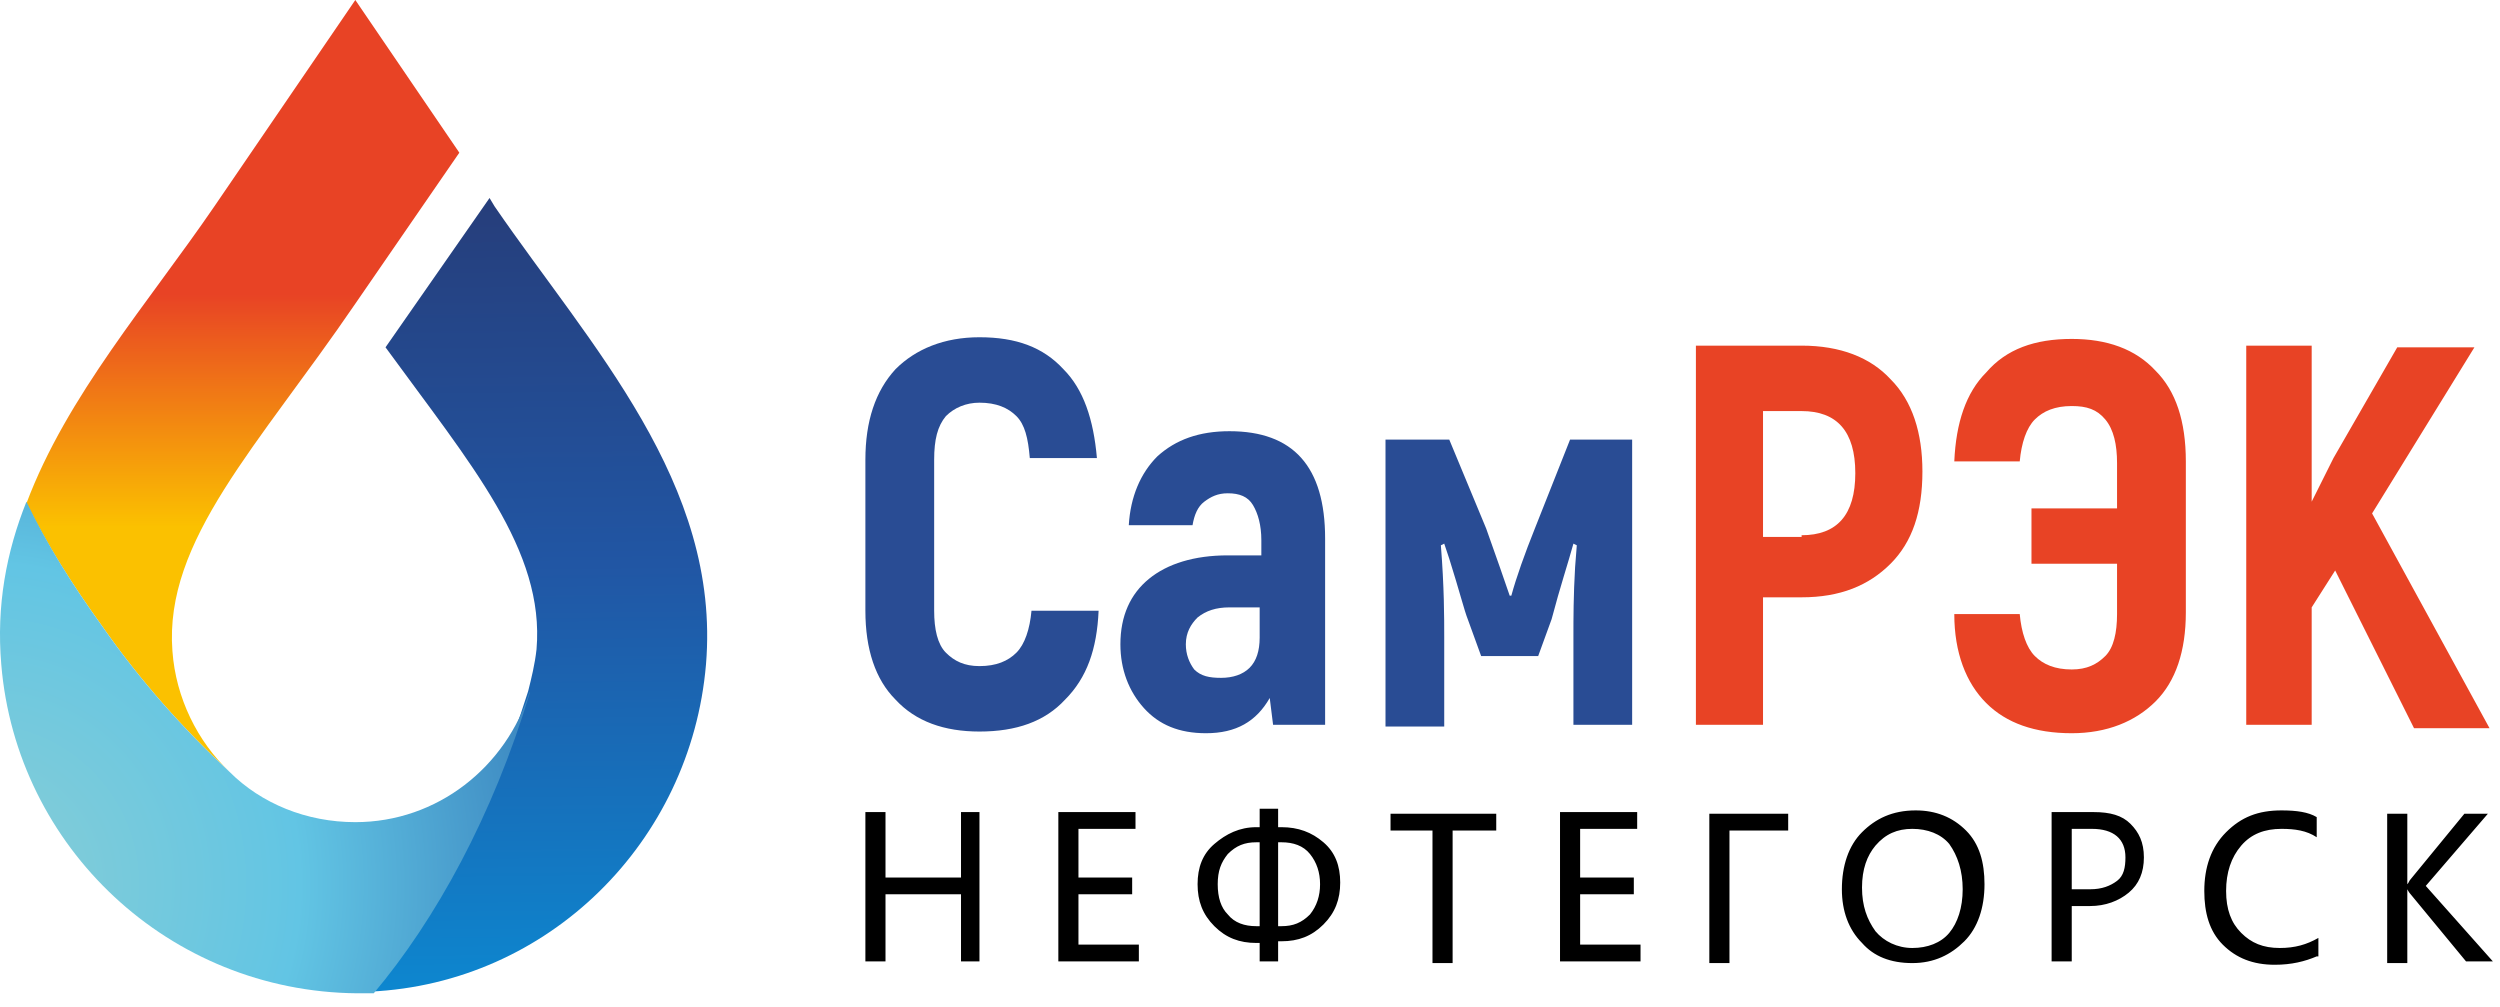 <svg width="149" height="60" viewBox="0 0 149 60" fill="none" xmlns="http://www.w3.org/2000/svg">
<path fill-rule="evenodd" clip-rule="evenodd" d="M97.276 26.1V43.2H93.776V37.9C93.776 36.9 93.776 35.5 93.876 33.8L93.977 32.5L93.776 32.4C93.476 33.5 92.977 35 92.477 36.9L91.676 39.1H88.276L87.477 36.9C87.276 36.4 86.976 35.2 86.376 33.3L86.076 32.4L85.876 32.5C86.076 35 86.076 36.8 86.076 38V43.3H82.576V26.2H86.376L88.576 31.5C89.177 33.2 89.677 34.6 89.977 35.5H90.076C90.376 34.4 90.876 33 91.477 31.5L93.576 26.2H97.276V26.1ZM75.176 36.2H73.276C72.476 36.2 71.876 36.4 71.376 36.8C70.976 37.2 70.676 37.7 70.676 38.4C70.676 39 70.876 39.5 71.176 39.9C71.576 40.3 72.076 40.4 72.776 40.4C73.476 40.4 74.076 40.2 74.477 39.8C74.876 39.4 75.076 38.8 75.076 38V36.2H75.176ZM73.276 25.7C77.076 25.7 78.977 27.8 78.977 32.1V43.2H75.876L75.676 41.6C74.876 43 73.676 43.7 71.876 43.7C70.276 43.7 69.076 43.2 68.176 42.2C67.276 41.2 66.776 39.9 66.776 38.4C66.776 36.7 67.376 35.4 68.477 34.5C69.576 33.6 71.176 33.1 73.176 33.1H75.176V32.2C75.176 31.3 74.976 30.6 74.676 30.1C74.376 29.6 73.876 29.4 73.176 29.4C72.576 29.4 72.176 29.6 71.776 29.9C71.376 30.2 71.177 30.7 71.076 31.3H67.276C67.376 29.6 67.977 28.2 68.977 27.2C70.076 26.2 71.476 25.7 73.276 25.7ZM58.376 43.6C56.276 43.6 54.576 43 53.376 41.7C52.176 40.5 51.577 38.7 51.577 36.4V27.4C51.577 25.1 52.176 23.3 53.376 22C54.576 20.8 56.276 20.1 58.376 20.1C60.576 20.1 62.176 20.7 63.376 22C64.576 23.2 65.176 25 65.376 27.3H61.376C61.276 26.1 61.077 25.3 60.577 24.8C60.077 24.3 59.376 24 58.376 24C57.576 24 56.876 24.3 56.376 24.8C55.876 25.4 55.676 26.2 55.676 27.4V36.4C55.676 37.5 55.876 38.4 56.376 38.9C56.876 39.4 57.476 39.7 58.376 39.7C59.376 39.7 60.077 39.4 60.577 38.9C61.077 38.4 61.377 37.5 61.477 36.4H65.477C65.376 38.7 64.776 40.4 63.477 41.7C62.276 43 60.576 43.6 58.376 43.6Z" fill="#294C94"/>
<path fill-rule="evenodd" clip-rule="evenodd" d="M139.176 34L137.776 36.2V43.2H133.876V20.6H137.776V29.9L139.076 27.3L142.876 20.7H147.476L141.376 30.6L148.376 43.4H143.876L139.176 34ZM123.476 20.2C125.576 20.2 127.276 20.8 128.476 22.1C129.676 23.3 130.276 25.1 130.276 27.5V36.5C130.276 38.8 129.676 40.6 128.476 41.8C127.276 43 125.576 43.7 123.476 43.7C121.276 43.7 119.576 43.1 118.376 41.9C117.176 40.7 116.476 38.9 116.476 36.6H120.376C120.476 37.7 120.776 38.6 121.276 39.1C121.776 39.6 122.476 39.9 123.476 39.9C124.376 39.9 124.976 39.6 125.476 39.1C125.976 38.6 126.176 37.7 126.176 36.6V33.6H121.076V30.3H126.176V27.6C126.176 26.5 125.976 25.6 125.476 25C124.976 24.4 124.376 24.2 123.476 24.2C122.476 24.2 121.776 24.5 121.276 25C120.776 25.5 120.476 26.4 120.376 27.5H116.476C116.576 25.2 117.176 23.4 118.376 22.2C119.576 20.8 121.276 20.2 123.476 20.2ZM107.376 31.9C109.476 31.9 110.576 30.7 110.576 28.2C110.576 25.7 109.476 24.5 107.376 24.5H105.076V32H107.376V31.9ZM107.376 20.6C109.676 20.6 111.476 21.3 112.676 22.6C113.976 23.9 114.576 25.8 114.576 28.1C114.576 30.5 113.976 32.3 112.676 33.6C111.376 34.9 109.676 35.6 107.376 35.6H105.076V43.2H101.076V20.6H107.376Z" fill="#E84325"/>
<path fill-rule="evenodd" clip-rule="evenodd" d="M58.376 57.3H57.276V53.3H52.776V57.3H51.577V48.4H52.776V52.3H57.276V48.4H58.376V57.3ZM67.876 57.3H63.077V48.4H67.676V49.4H64.276V52.3H67.477V53.3H64.276V56.3H67.876V57.3ZM76.176 56.2V57.3H75.076V56.2H74.876C73.876 56.2 73.076 55.9 72.376 55.2C71.676 54.5 71.376 53.7 71.376 52.7C71.376 51.7 71.676 50.9 72.376 50.3C73.076 49.7 73.876 49.3 74.876 49.3H75.076V48.2H76.176V49.3H76.376C77.376 49.3 78.176 49.6 78.876 50.2C79.576 50.8 79.876 51.6 79.876 52.6C79.876 53.6 79.576 54.4 78.876 55.1C78.176 55.8 77.376 56.1 76.376 56.1H76.176V56.2ZM76.176 50.2V55.2H76.376C77.076 55.2 77.576 55 78.076 54.5C78.477 54 78.676 53.4 78.676 52.7C78.676 52 78.477 51.4 78.076 50.9C77.677 50.4 77.076 50.2 76.376 50.2H76.176ZM75.076 55.2V50.2H74.876C74.176 50.2 73.676 50.4 73.176 50.9C72.776 51.4 72.576 51.9 72.576 52.7C72.576 53.5 72.776 54.1 73.176 54.5C73.576 55 74.176 55.2 74.876 55.2H75.076ZM89.176 49.5H86.576V57.4H85.376V49.5H82.876V48.5H89.176V49.5ZM97.776 57.3H92.977V48.4H97.576V49.4H94.176V52.3H97.376V53.3H94.176V56.3H97.776V57.3ZM106.576 49.5H103.076V57.4H101.876V48.5H106.576V49.5ZM109.776 53C109.776 51.6 110.176 50.4 110.976 49.6C111.776 48.8 112.776 48.3 114.176 48.3C115.376 48.3 116.376 48.7 117.176 49.5C117.976 50.3 118.276 51.4 118.276 52.7C118.276 54.1 117.876 55.3 117.076 56.1C116.276 56.9 115.276 57.4 113.976 57.4C112.676 57.4 111.676 57 110.976 56.2C110.176 55.4 109.776 54.3 109.776 53ZM110.976 52.9C110.976 54 111.276 54.8 111.776 55.5C112.276 56.1 113.076 56.5 113.976 56.5C114.876 56.5 115.676 56.2 116.176 55.6C116.676 55 116.976 54.1 116.976 53C116.976 51.9 116.676 51 116.176 50.3C115.676 49.7 114.876 49.4 113.976 49.4C113.076 49.4 112.376 49.7 111.776 50.4C111.276 51 110.976 51.8 110.976 52.9ZM123.476 54V57.3H122.276V48.4H124.776C125.776 48.4 126.476 48.6 126.976 49.1C127.476 49.6 127.776 50.2 127.776 51.1C127.776 52 127.476 52.7 126.876 53.2C126.276 53.7 125.476 54 124.576 54H123.476ZM123.476 49.4V53H124.576C125.276 53 125.776 52.8 126.176 52.5C126.576 52.2 126.676 51.7 126.676 51.1C126.676 50 125.976 49.4 124.676 49.4H123.476ZM138.076 57C137.376 57.3 136.576 57.5 135.576 57.5C134.276 57.5 133.276 57.1 132.476 56.3C131.676 55.5 131.376 54.4 131.376 53.1C131.376 51.7 131.776 50.5 132.676 49.6C133.576 48.7 134.576 48.3 135.976 48.3C136.876 48.3 137.576 48.4 138.076 48.7V49.9C137.476 49.5 136.776 49.4 135.976 49.4C134.976 49.4 134.176 49.7 133.576 50.4C132.976 51.1 132.676 52 132.676 53.1C132.676 54.2 132.976 55 133.576 55.6C134.176 56.2 134.876 56.5 135.876 56.5C136.776 56.5 137.476 56.3 138.176 55.9V57H138.076ZM148.576 57.3H146.976L143.676 53.3C143.576 53.2 143.476 53 143.476 53V57.4H142.276V48.5H143.476V52.7C143.576 52.6 143.576 52.5 143.676 52.4L146.876 48.5H148.276L144.576 52.8L148.576 57.3Z" fill="black"/>
<path fill-rule="evenodd" clip-rule="evenodd" d="M1.576 30C3.976 23.6 8.876 18 12.776 12.3L21.177 0L27.376 9.1L21.177 18.1C15.377 26.6 9.776 32.2 10.276 38.8C10.476 41.6 11.777 44.2 13.677 46C10.976 43.5 8.376 40.6 6.076 37.3C4.276 34.8 2.776 32.4 1.576 30Z" fill="url(#paint0_linear_492_45)"/>
<path fill-rule="evenodd" clip-rule="evenodd" d="M31.977 38.7C32.477 32.8 28.076 27.7 22.977 20.7L29.177 11.8L29.477 12.3C35.176 20.6 42.977 28.8 42.077 39.6C41.176 50.2 32.676 58.6 22.076 59.1C25.776 54.7 29.177 48.5 31.477 41.2C31.677 40.4 31.877 39.6 31.977 38.7Z" fill="url(#paint1_linear_492_45)"/>
<path fill-rule="evenodd" clip-rule="evenodd" d="M0.076 39.6C-0.224 36.1 0.376 32.9 1.576 29.9C2.776 32.4 4.276 34.8 6.076 37.3C8.376 40.6 10.976 43.5 13.677 46C15.576 47.9 18.276 49 21.177 49C26.076 49 30.177 45.7 31.576 41.2V41.3C29.376 48.6 25.976 54.8 22.276 59.2C21.976 59.2 21.576 59.2 21.276 59.2C10.076 59.1 0.976 50.5 0.076 39.6Z" fill="url(#paint2_radial_492_45)"/>
<defs>
<linearGradient id="paint0_linear_492_45" x1="14.401" y1="17.529" x2="14.401" y2="31.433" gradientUnits="userSpaceOnUse">
<stop stop-color="#E84325"/>
<stop offset="1" stop-color="#FBC100"/>
</linearGradient>
<linearGradient id="paint1_linear_492_45" x1="32.436" y1="75.409" x2="31.537" y2="-4.841" gradientUnits="userSpaceOnUse">
<stop stop-color="#00A6EB"/>
<stop offset="0.52" stop-color="#2156A4"/>
<stop offset="1" stop-color="#2A2B5B"/>
</linearGradient>
<radialGradient id="paint2_radial_492_45" cx="0" cy="0" r="1" gradientUnits="userSpaceOnUse" gradientTransform="translate(-1.265 52.708) scale(37.518 37.518)">
<stop stop-color="#89CED5"/>
<stop offset="0.51" stop-color="#62C5E4"/>
<stop offset="1" stop-color="#347AB9"/>
</radialGradient>
</defs>
</svg>

